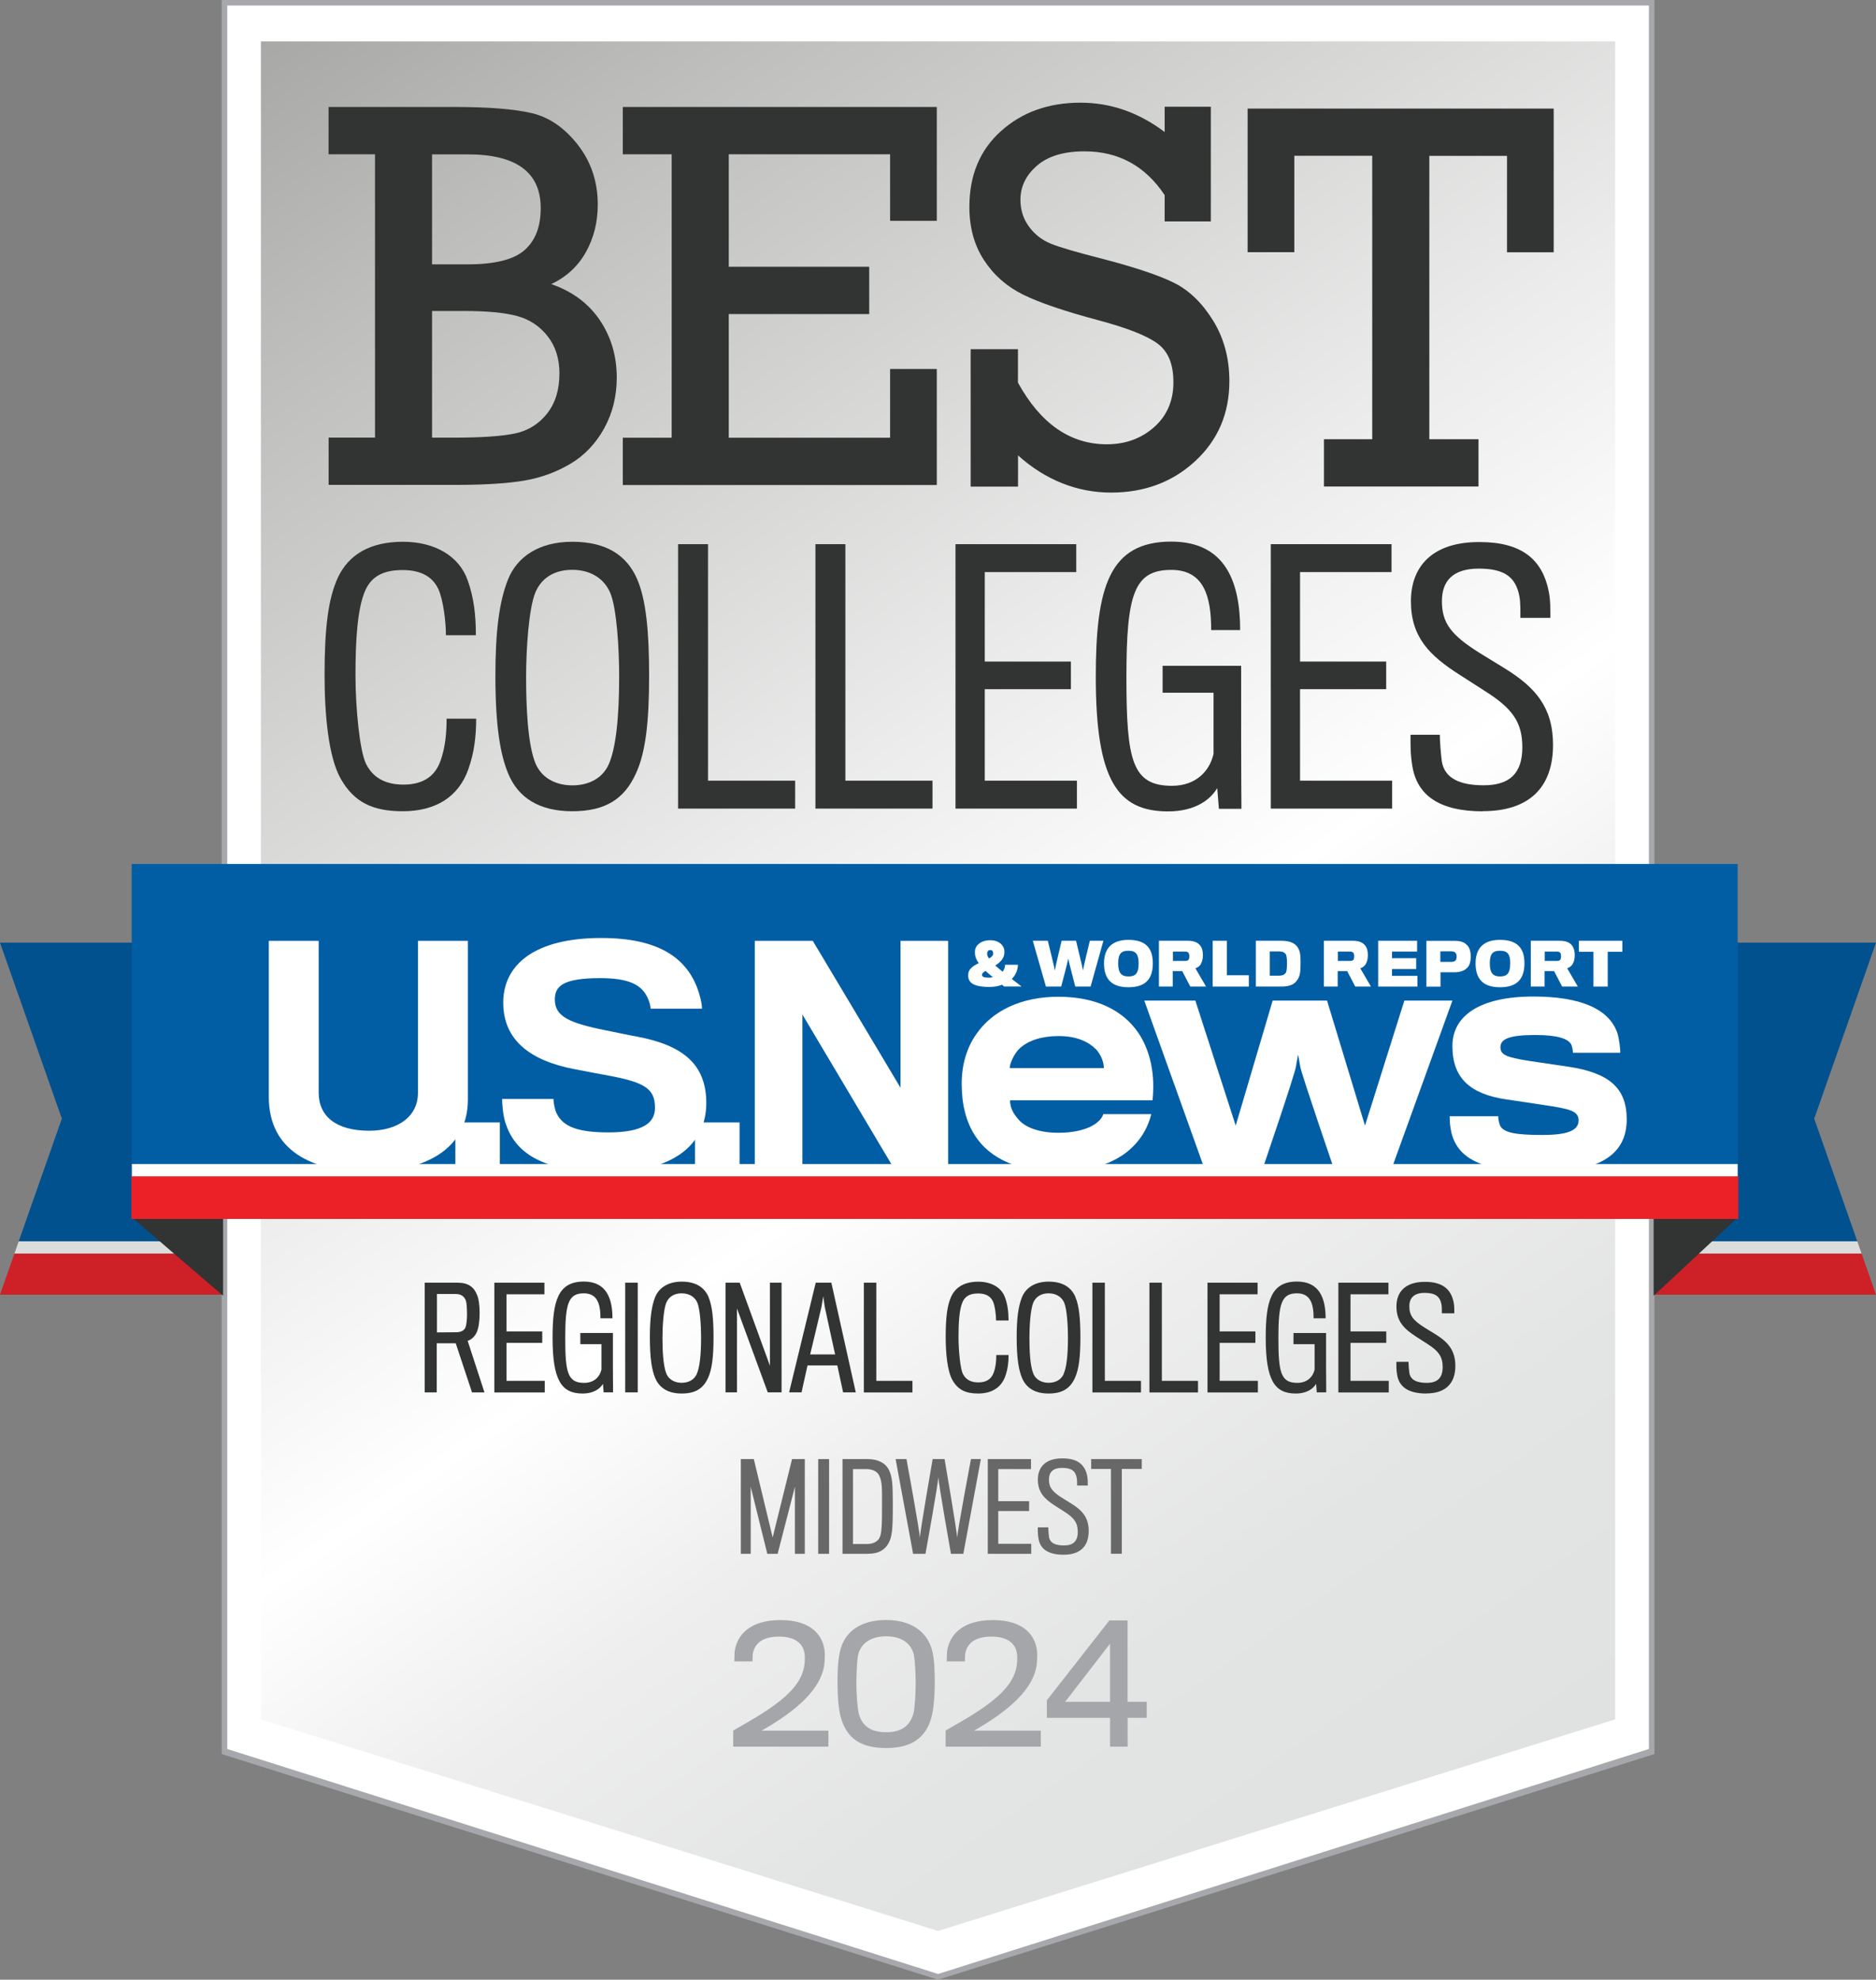 <svg xmlns="http://www.w3.org/2000/svg" xmlns:xlink="http://www.w3.org/1999/xlink" viewBox="0 0 248.72 262.41"><rect x="0" y="0" width="248.72" height="262.41" fill="#808080" stroke="none"/><defs><linearGradient id="b" x1="42.58" y1="-.11" x2="206.15" y2="233.49" gradientUnits="userSpaceOnUse"><stop offset="0" stop-color="#a8a8a6"/><stop offset=".13" stop-color="#bebebc"/><stop offset=".44" stop-color="#ececec"/><stop offset=".59" stop-color="#fff"/><stop offset=".71" stop-color="#eee"/><stop offset=".85" stop-color="#e3e4e4"/><stop offset="1" stop-color="#e0e1e1"/></linearGradient></defs><g><polygon points="29.75 232.14 29.75 .37 218.97 .37 218.97 232.13 124.36 262.03 29.75 232.14" fill="#fff"/><path d="M218.61.73v231.1l-94.24,29.82-94.24-29.82V.73h188.49M219.34,0H29.39v232.5l94.98,29.91,94.98-29.91V0h0Z" fill="#a7a8ac"/></g><polygon points="214.14 5.49 34.59 5.49 34.59 227.9 124.36 255.95 214.14 227.9 214.14 5.49" style="fill:url(#b);"/><g><path d="M97.21,231.52v-2.14c5.65-3.17,9.43-5.63,9.49-9.34v-.44c-.02-1.53-1.03-2.67-3.42-2.67s-3.32,1.09-3.49,2.41c-.02.21-.02.63-.02.88h-2.41c0-.36.02-.92.04-1.3.29-2.18,1.99-4.18,6.09-4.18s5.75,2.08,5.86,4.41c.02.25,0,.67-.02.95-.13,3.74-4.01,6.82-8.36,9.3h8.86v2.12h-12.62Z" fill="#a4a6a9"/><path d="M123.62,218.94c.27,1.13.31,2.62.31,4.28,0,1.38-.15,3.42-.44,4.41-.76,2.79-2.73,4.07-6,4.07s-5.23-1.18-6.03-4.12c-.31-1.11-.42-2.98-.42-4.39,0-1.64.02-2.9.32-4.26.55-2.56,2.62-4.2,6.15-4.2s5.56,1.78,6.11,4.2ZM121.19,219.47c-.31-1.58-1.6-2.58-3.7-2.58s-3.44,1.01-3.74,2.58c-.15.8-.21,2.75-.21,3.76,0,1.32.13,3.09.31,3.86.42,1.72,1.64,2.52,3.65,2.52s3.17-.86,3.61-2.52c.19-.71.29-2.75.29-3.88,0-1.07-.06-2.96-.23-3.74Z" fill="#a4a6a9"/><path d="M125.37,231.52v-2.14c5.65-3.17,9.43-5.63,9.49-9.34v-.44c-.02-1.53-1.03-2.67-3.42-2.67s-3.32,1.09-3.49,2.41c-.02.21-.02.63-.02.88h-2.41c0-.36.02-.92.04-1.3.29-2.18,1.99-4.18,6.09-4.18s5.75,2.08,5.86,4.41c.02.25,0,.67-.02.95-.13,3.74-4.01,6.82-8.36,9.3h8.86v2.12h-12.62Z" fill="#a4a6a9"/><path d="M149.5,227.7v3.82h-2.33v-3.82h-8.38v-2.33l8.29-10.58h2.41v10.79h2.54v2.12h-2.54ZM147.17,217.87l-5.96,7.71h5.96v-7.71Z" fill="#a4a6a9"/></g><g><path d="M105.39,205.96v-8.89l-2.29,8.89h-1.37l-2.2-8.88v8.88h-1.31v-12.56h1.72l2.5,10.39,2.57-10.39h1.69v12.56h-1.31Z" fill="#676867"/><path d="M108.48,205.96v-12.56h1.44v12.56h-1.44Z" fill="#676867"/><path d="M115.11,205.96h-3.41v-12.56h3.32c1.39,0,2.38.54,2.81,1.39.47.93.54,1.88.54,4.66,0,3.21-.08,4.28-.6,5.16-.46.79-1.25,1.34-2.65,1.34ZM116.94,199.45c0-2.15.03-3-.36-3.84-.28-.62-.96-.88-1.74-.88h-1.75v9.93h1.83c.74,0,1.36-.25,1.66-.77.32-.57.36-1.64.36-4.44Z" fill="#676867"/><path d="M127.72,205.96h-1.64s-1.67-9.35-1.67-10.19c-.02.84-1.71,10.19-1.71,10.19h-1.64l-2.32-12.56h1.44s1.78,9.68,1.78,10.47c0-.79,1.69-10.47,1.69-10.47h1.58s1.67,9.7,1.67,10.47c0-.77,1.83-10.47,1.83-10.47h1.31l-2.32,12.56Z" fill="#676867"/><path d="M130.96,205.96v-12.56h5.73v1.33h-4.34v4.25h4.09v1.31h-4.09v4.34h4.37v1.33h-5.76Z" fill="#676867"/><path d="M141.02,206.08c-2.05,0-3.1-.76-3.33-2.1-.11-.62-.1-1.14-.1-1.53h1.39c0,.27.05.9.09,1.25.13.84.88,1.15,1.99,1.15,1.22,0,1.83-.55,1.83-1.8,0-1.17-.44-1.83-1.77-2.67-.27-.17-.84-.54-1.23-.79-1.41-.9-2.29-1.77-2.29-3.47s1.07-2.83,3.27-2.81c2.02,0,2.97.85,3.27,2.32.09.46.08.88.08,1.28h-1.42c0-.21.02-.71-.05-1.03-.17-.9-.69-1.31-1.93-1.31s-1.75.58-1.75,1.55c0,1.04.44,1.61,1.8,2.46.38.24.9.55,1.18.73,1.45.9,2.29,1.85,2.29,3.63,0,2.04-1.15,3.14-3.33,3.14Z" fill="#676867"/><path d="M148.73,194.71v11.24h-1.44v-11.24h-2.62v-1.31h6.7v1.31h-2.64Z" fill="#676867"/></g><g><path d="M63.23,176.55c-.27.59-.73,1.04-1.23,1.17l2.23,6.84h-1.65l-2.16-6.51h-2.52v6.51h-1.59v-14.54h4.37c1.43,0,2.18.62,2.56,1.61.22.51.35,1.32.35,2.43s-.15,1.98-.37,2.49ZM61.79,172.49c-.16-.58-.6-.97-1.37-.97h-2.49v5.09s2.58-.02,2.67-.02c.6-.04.97-.27,1.12-.66.13-.33.2-1.15.2-1.68,0-.64-.05-1.54-.13-1.76Z" fill="#323333"/><path d="M65.54,184.56v-14.54h6.64v1.54h-5.03v4.92h4.74v1.52h-4.74v5.03h5.07v1.54h-6.68Z" fill="#323333"/><path d="M80.03,184.56l-.09-1.13c-.37.62-1.19,1.28-2.71,1.28-2.8,0-3.97-1.76-3.97-7.41,0-4.9.73-7.43,4.15-7.43,3.02,0,3.79,2.29,3.79,4.87h-1.59c0-1.83-.38-3.31-2.2-3.31-2.05,0-2.47,1.33-2.47,5.91s.31,5.96,2.51,5.96c1.3,0,2.07-.79,2.29-1.76v-3.37h-2.8v-1.48h4.32v4.3c0,1.72.02,3.55.02,3.57h-1.24Z" fill="#323333"/><path d="M82.89,184.56v-14.54h1.66v14.54h-1.66Z" fill="#323333"/><path d="M93.94,171.94c.49,1.13.66,2.91.66,5.29,0,2.62-.2,4.24-.71,5.38-.64,1.43-1.68,2.1-3.51,2.1s-2.98-.75-3.53-2.09c-.42-1.02-.69-2.54-.69-5.36,0-2.4.2-4.06.69-5.31.48-1.19,1.65-2.07,3.53-2.07s3,.75,3.57,2.05ZM92.38,182.11c.37-.84.57-2.42.57-4.83,0-1.48-.13-3.73-.49-4.59-.29-.7-.99-1.26-2.09-1.26s-1.74.55-2.03,1.24c-.37.88-.51,3.13-.51,4.65,0,1.67.09,3.71.51,4.74.38.93,1.28,1.23,2.03,1.23.95,0,1.68-.42,2.01-1.17Z" fill="#323333"/><path d="M101.79,184.56l-4.08-11.12v11.12h-1.52v-14.54h1.88l4.01,11.01v-11.01h1.54v14.54h-1.83Z" fill="#323333"/><path d="M106.27,184.56h-1.65l3.53-14.54h2.07l3.24,14.54h-1.68l-.77-3.57h-3.95l-.79,3.57ZM109.35,173.24c-.04-.18-.2-1.43-.2-1.43,0,0-.2,1.24-.24,1.43-.05.26-1.5,6.29-1.5,6.29h3.31s-1.34-6.09-1.37-6.29Z" fill="#323333"/><path d="M114.53,184.56v-14.54h1.65v13.01h4.79v1.54h-6.44Z" fill="#323333"/><path d="M133.3,182.37c-.55,1.57-1.83,2.34-3.62,2.34-1.65,0-2.67-.49-3.4-1.77-.69-1.21-.9-3.62-.9-5.73,0-2.56.2-4.19.73-5.34.6-1.3,1.81-1.98,3.59-1.98s3.09.8,3.55,2.1c.35.97.46,1.92.46,3.04h-1.65c0-.73-.15-1.96-.42-2.54-.33-.7-.99-1.04-1.96-1.04-1.02,0-1.68.31-2.05,1.1-.46,1.01-.55,2.85-.55,4.68s.24,4.19.58,4.88c.44.88,1.24,1.13,2.05,1.13.91,0,1.66-.33,2.01-1.23.31-.8.37-1.7.37-2.4h1.63c0,.97-.11,1.87-.42,2.74Z" fill="#323333"/><path d="M142.58,171.94c.49,1.13.66,2.91.66,5.29,0,2.62-.2,4.24-.71,5.38-.64,1.43-1.68,2.1-3.51,2.1s-2.98-.75-3.53-2.09c-.42-1.02-.7-2.54-.7-5.36,0-2.4.2-4.06.7-5.31.48-1.19,1.65-2.07,3.53-2.07s3,.75,3.57,2.05ZM141.02,182.11c.37-.84.57-2.42.57-4.83,0-1.48-.13-3.73-.49-4.59-.29-.7-.99-1.26-2.08-1.26s-1.74.55-2.03,1.24c-.37.88-.51,3.13-.51,4.65,0,1.67.09,3.71.51,4.74.38.93,1.28,1.23,2.03,1.23.95,0,1.68-.42,2.01-1.17Z" fill="#323333"/><path d="M144.83,184.56v-14.54h1.65v13.01h4.79v1.54h-6.44Z" fill="#323333"/><path d="M152.39,184.56v-14.54h1.65v13.01h4.79v1.54h-6.44Z" fill="#323333"/><path d="M160.09,184.56v-14.54h6.64v1.54h-5.03v4.92h4.74v1.52h-4.74v5.03h5.07v1.54h-6.68Z" fill="#323333"/><path d="M174.58,184.56l-.09-1.13c-.37.62-1.19,1.28-2.71,1.28-2.8,0-3.97-1.76-3.97-7.41,0-4.9.73-7.43,4.15-7.43,3.02,0,3.79,2.29,3.79,4.87h-1.59c0-1.83-.38-3.31-2.2-3.31-2.05,0-2.47,1.33-2.47,5.91s.31,5.96,2.51,5.96c1.3,0,2.07-.79,2.29-1.76v-3.37h-2.8v-1.48h4.32v4.3c0,1.72.02,3.55.02,3.57h-1.24Z" fill="#323333"/><path d="M177.44,184.56v-14.54h6.64v1.54h-5.03v4.92h4.74v1.52h-4.74v5.03h5.07v1.54h-6.68Z" fill="#323333"/><path d="M189.1,184.71c-2.38,0-3.59-.88-3.86-2.43-.13-.71-.11-1.32-.11-1.77h1.61c0,.31.05,1.04.11,1.45.15.97,1.02,1.34,2.3,1.34,1.41,0,2.12-.64,2.12-2.09,0-1.35-.51-2.12-2.05-3.09-.31-.2-.97-.62-1.43-.92-1.63-1.04-2.65-2.05-2.65-4.03s1.24-3.27,3.79-3.26c2.34,0,3.44.99,3.79,2.69.11.53.09,1.02.09,1.48h-1.65c0-.24.02-.82-.05-1.19-.2-1.04-.81-1.52-2.23-1.52s-2.03.68-2.03,1.79c0,1.21.51,1.87,2.08,2.85.44.27,1.04.64,1.37.84,1.68,1.04,2.65,2.14,2.65,4.21,0,2.36-1.34,3.64-3.86,3.64Z" fill="#323333"/></g><g><path d="M62.12,101.89c-1.32,3.79-4.41,5.64-8.73,5.64-3.97,0-6.44-1.19-8.2-4.28-1.68-2.91-2.16-8.73-2.16-13.8,0-6.17.48-10.1,1.76-12.88,1.46-3.13,4.37-4.76,8.64-4.76s7.45,1.94,8.56,5.07c.84,2.34,1.1,4.63,1.1,7.32h-3.97c0-1.76-.35-4.72-1.01-6.13-.79-1.68-2.38-2.51-4.72-2.51-2.47,0-4.06.75-4.94,2.65-1.1,2.43-1.32,6.88-1.32,11.29s.57,10.1,1.41,11.77c1.06,2.12,3,2.73,4.94,2.73,2.2,0,4.01-.79,4.85-2.96.75-1.94.88-4.1.88-5.78h3.92c0,2.34-.26,4.5-1.01,6.61Z" fill="#323333"/><path d="M84.47,76.76c1.19,2.73,1.59,7.01,1.59,12.74,0,6.31-.48,10.23-1.72,12.96-1.54,3.44-4.06,5.07-8.47,5.07s-7.19-1.81-8.51-5.03c-1.01-2.47-1.68-6.13-1.68-12.92,0-5.78.48-9.79,1.68-12.79,1.15-2.87,3.97-4.98,8.51-4.98s7.23,1.81,8.6,4.94ZM80.72,101.28c.88-2.03,1.37-5.82,1.37-11.64,0-3.57-.31-9-1.19-11.07-.71-1.68-2.38-3.04-5.03-3.04s-4.19,1.32-4.89,3c-.88,2.12-1.23,7.54-1.23,11.2,0,4.01.22,8.95,1.23,11.42.93,2.25,3.09,2.95,4.89,2.95,2.29,0,4.06-1.01,4.85-2.82Z" fill="#323333"/><path d="M89.9,107.19v-35.06h3.97v31.35h11.55v3.7h-15.52Z" fill="#323333"/><path d="M108.11,107.19v-35.06h3.97v31.35h11.55v3.7h-15.52Z" fill="#323333"/><path d="M126.68,107.19v-35.06h16.01v3.7h-12.13v11.86h11.42v3.66h-11.42v12.13h12.22v3.7h-16.1Z" fill="#323333"/><path d="M161.6,107.19l-.22-2.73c-.88,1.5-2.87,3.09-6.53,3.09-6.75,0-9.57-4.23-9.57-17.86,0-11.82,1.76-17.9,10.01-17.9,7.28,0,9.13,5.51,9.13,11.73h-3.84c0-4.41-.93-7.98-5.29-7.98-4.94,0-5.95,3.22-5.95,14.24s.75,14.38,6.04,14.38c3.13,0,4.98-1.9,5.51-4.23v-8.11h-6.75v-3.57h10.41v10.36c0,4.14.04,8.55.04,8.6h-3Z" fill="#323333"/><path d="M168.48,107.19v-35.06h16.01v3.7h-12.13v11.86h11.42v3.66h-11.42v12.13h12.21v3.7h-16.1Z" fill="#323333"/><path d="M196.57,107.54c-5.73,0-8.64-2.12-9.3-5.87-.31-1.72-.26-3.17-.26-4.28h3.88c0,.75.13,2.51.26,3.48.35,2.34,2.47,3.22,5.56,3.22,3.4,0,5.12-1.54,5.12-5.03,0-3.26-1.24-5.12-4.94-7.45-.75-.49-2.34-1.5-3.44-2.21-3.92-2.51-6.39-4.94-6.39-9.7s3-7.89,9.13-7.85c5.64,0,8.29,2.38,9.13,6.48.26,1.28.22,2.47.22,3.57h-3.97c0-.57.04-1.98-.13-2.87-.48-2.51-1.94-3.66-5.38-3.66s-4.89,1.63-4.89,4.32c0,2.91,1.23,4.5,5.03,6.88,1.06.66,2.51,1.54,3.31,2.03,4.06,2.51,6.39,5.16,6.39,10.14,0,5.69-3.22,8.78-9.3,8.78Z" fill="#323333"/></g><g><path d="M49.72,58.01V20.45h-6.16v-6.27h16.67c4.59,0,8.02.28,10.32.83,2.29.55,4.32,1.95,6.07,4.2,1.75,2.25,2.63,4.88,2.63,7.9,0,2.33-.52,4.43-1.57,6.3-1.04,1.87-2.57,3.29-4.59,4.25,2.78.96,4.93,2.55,6.43,4.77,1.5,2.22,2.25,4.76,2.25,7.62,0,2.47-.56,4.72-1.67,6.73s-2.6,3.58-4.45,4.68c-1.85,1.1-3.87,1.85-6.07,2.23-2.2.38-5.19.58-8.98.58h-17.03v-6.27h6.16ZM57.29,35.04h4.72c3.6,0,6.12-.63,7.54-1.89,1.43-1.26,2.14-3.11,2.14-5.56,0-4.75-3.23-7.13-9.69-7.13h-4.72v14.58ZM57.29,58.01h2.84c3.72,0,6.45-.19,8.17-.56,1.73-.37,3.14-1.25,4.23-2.63,1.09-1.38,1.64-3.15,1.64-5.31,0-1.97-.52-3.62-1.57-4.95-1.04-1.33-2.39-2.22-4.03-2.67-1.64-.44-3.97-.67-6.97-.67h-4.32v16.78Z" fill="#323333"/><path d="M89.05,58.01V20.45h-6.48v-6.27h41.63v15.09h-6.19v-8.82h-21.39v14.91h18.62v6.27h-18.62v16.39h21.39v-9.11h6.19v15.38h-41.63v-6.27h6.48Z" fill="#323333"/><path d="M128.69,64.48v-18.19h6.27v4.43c3,5.45,6.93,8.17,11.78,8.17,2.47,0,4.56-.76,6.27-2.27,1.7-1.51,2.56-3.49,2.56-5.94s-.7-4.09-2.09-5.13c-1.39-1.04-4.02-2.08-7.89-3.11-4.49-1.2-7.81-2.33-9.97-3.4-2.16-1.07-3.88-2.59-5.17-4.57-1.29-1.98-1.93-4.33-1.93-7.04,0-4.2,1.4-7.56,4.2-10.06,2.8-2.51,6.31-3.76,10.53-3.76,4.01,0,7.73,1.3,11.16,3.89v-3.35h6.12v15.2h-6.12v-3.49c-2.57-3.86-6.11-5.8-10.62-5.8-2.74,0-4.84.63-6.3,1.89-1.46,1.26-2.2,2.77-2.2,4.52,0,1.34.37,2.53,1.12,3.55.74,1.02,1.69,1.77,2.84,2.25,1.15.48,3.42,1.15,6.81,2.01,4.42,1.15,7.62,2.22,9.62,3.22,1.99,1,3.71,2.66,5.15,4.99s2.16,5.01,2.16,8.03c0,4.27-1.51,7.81-4.52,10.59-3.01,2.79-6.74,4.18-11.18,4.18s-8.67-1.64-12.32-4.93v4.14h-6.27Z" fill="#323333"/><path d="M181.93,58.21V20.65h-10.33v12.78h-6.19V14.39h40.58v19.05h-6.19v-12.78h-10.3v37.56h6.52v6.27h-20.49v-6.27h6.41Z" fill="#323333"/></g><g><g><polygon points="0 124.95 29.41 124.95 29.41 164.54 2.48 164.54 8.2 148.28 0 124.95" fill="#00518e"/><polygon points="29.41 166.17 1.91 166.17 2.48 164.54 29.41 164.54 29.41 166.17" fill="#dbdddd"/><polygon points="29.41 171.61 0 171.61 1.91 166.17 29.41 166.17 29.41 171.61" fill="#cd2027"/></g><g><polygon points="248.72 124.95 219.32 124.95 219.32 164.54 246.24 164.54 240.53 148.28 248.72 124.95" fill="#00518e"/><polygon points="219.32 166.17 246.81 166.17 246.24 164.54 219.32 164.54 219.32 166.17" fill="#dbdddd"/><polygon points="219.32 171.61 248.72 171.61 246.81 166.17 219.32 166.17 219.32 171.61" fill="#cd2027"/></g><polygon points="29.58 161.36 29.58 171.75 17.42 161.31 29.58 161.36" fill="#323333"/><polygon points="219.24 161.36 219.24 171.75 230.46 161.31 219.24 161.36" fill="#323333"/><rect x="17.46" y="114.52" width="212.92" height="41.48" fill="#025ea4"/><g><path d="M48.8,155.31c-7.53,0-13.16-2.83-13.16-9.91v-20.69h6.61v20.12c0,3.18,2.37,5.05,6.7,5.05,3.79,0,6.46-1.87,6.46-5.01v-20.16h6.62v21.07c0,6.39-5.5,9.53-13.23,9.53Z" fill="#fff"/><path d="M60.37,154.93v-6.15h5.9v6.15h-5.9Z" fill="#fff"/><path d="M80.64,155.35c-9.14,0-12.43-2.75-13.65-6.58-.31-.99-.42-2.49-.42-3.1h6.81c0,.54.19,1.46.42,1.91.84,1.76,2.83,2.52,6.84,2.52,4.59,0,6.2-1.26,6.2-3.25,0-2.49-1.26-3.37-6.16-4.28-.88-.15-3.1-.58-4.44-.84-5.89-1.11-9.52-3.82-9.52-8.83s4.13-8.57,13-8.57c7.58,0,11.13,2.64,12.66,6.46.38,1,.69,2.14.69,2.91h-6.81c0-.34-.19-1.03-.42-1.49-.8-1.68-2.45-2.56-6.27-2.56-5.01,0-6.01,1.11-6.01,2.83,0,2.22,1.8,3.1,6.74,4.09,1.52.3,3.51.73,4.2.84,6.01,1.15,9.14,3.63,9.14,8.8,0,5.47-4.32,9.14-13.01,9.14Z" fill="#fff"/><path d="M92.15,154.93v-6.15h5.9v6.15h-5.9Z" fill="#fff"/><path d="M118.55,154.93l-12.17-20.46v20.46h-6.31v-30.22h7.69l11.63,19.47v-19.47h6.31v30.22h-7.15Z" fill="#fff"/><path d="M148.58,153.27c-1.95,1.25-4.67,2.02-8.27,2.02-4.95,0-8.96-1.46-11.1-4.86-1.1-1.74-1.71-3.97-1.71-6.77,0-2.55.69-4.82,1.95-6.6,2.15-3.12,6-4.94,10.86-4.94,5.11,0,8.59,1.86,10.58,4.74,1.66,2.43,2.27,5.63,1.91,8.99h-18.89c0,1.02.45,1.79,1.21,2.64.94,1.01,2.76,1.66,5.19,1.66,1.83,0,3.16-.32,4.1-.73,1.17-.53,1.74-1.25,1.86-1.74h6.36c-.52,2.15-1.82,4.17-4.05,5.6ZM145.26,139.04c-.94-.93-2.47-1.71-4.91-1.71-2.3,0-4.01.61-5.1,1.58-.77.69-1.38,2.02-1.38,2.67h12.48c0-.65-.28-1.7-1.09-2.55Z" fill="#fff"/><path d="M184.51,154.93h-7.66s-4.38-12.81-4.46-13.54c-.04-.29-.29-1.61-.29-1.61,0,0-.24,1.32-.28,1.56-.04.77-4.42,13.58-4.42,13.58h-7.71l-7.98-22.29h6.77l5.35,16.57,4.9-16.57h7.21l5.03,16.57,5.22-16.57h6.37l-8.06,22.29Z" fill="#fff"/><path d="M204.48,155.33c-7.54,0-11.1-1.5-12.04-5.14-.2-.89-.24-1.5-.24-2.23h6.44c0,.29.04.69.2,1.14.4,1.05,2.11,1.34,5.63,1.34s4.82-.65,4.82-1.94-1.34-1.54-4.62-2.03c-.85-.12-3.52-.53-4.86-.73-4.9-.69-7.25-2.83-7.25-7.09,0-3.97,3.56-6.56,10.74-6.56,6.12,0,9.97,1.58,11.11,4.78.28.86.41,2.23.41,2.67h-6.28c0-.24-.09-.93-.29-1.21-.45-.61-1.62-1.14-4.7-1.14-3.57,0-4.62.57-4.62,1.62,0,.97.69,1.34,3.85,1.82,1.3.2,4.42.65,5.19.77,5.35.81,7.7,2.8,7.7,6.97,0,4.62-3.49,6.97-11.19,6.97Z" fill="#fff"/></g><g><path d="M132.93,128.8c.2-.25.31-.57.33-.92h1.7c-.03.76-.34,1.42-.82,1.88.4.3.86.65,1.3,1h-2.31c-.1-.07-.2-.16-.29-.23-.47.2-1.09.29-1.67.29-1.44,0-2.74-.26-2.8-1.38,0-.1,0-.24,0-.31.02-.69.67-1.12,1.39-1.46-.35-.5-.49-.92-.5-1.28v-.31c.03-.75.76-1.45,2.03-1.45,1.15,0,1.83.67,1.87,1.41,0,.05,0,.22,0,.26-.02.77-.61,1.3-1.21,1.68.27.22.62.54.97.82ZM130.19,129.19c0,.29.27.4.91.4.17,0,.38-.02.53-.06-.35-.3-.71-.58-.96-.84-.28.16-.47.32-.47.49ZM131.67,126.43v-.12c0-.2-.1-.38-.38-.38s-.38.18-.41.4c0,.05,0,.11,0,.16.01.17.1.36.25.56.31-.18.53-.38.55-.62Z" fill="#fff"/><path d="M144.59,130.77h-2.03s-.91-3.5-.93-3.7c-.01.2-.94,3.7-.94,3.7h-2.02l-1.74-6.07h1.99s.93,3.75.93,3.94c0-.19.9-3.94.9-3.94h1.91s.92,3.75.92,3.94c0-.19.91-3.94.91-3.94h1.8l-1.7,6.07Z" fill="#fff"/><path d="M152.84,127.68c0,2.13-1.01,3.18-3.23,3.18s-3.24-1.08-3.24-3.16c0-1.94.99-3.12,3.24-3.12s3.23,1.06,3.23,3.09ZM150.96,127.72c0-1.2-.33-1.7-1.36-1.7s-1.35.48-1.35,1.7c0,1.29.47,1.71,1.36,1.71s1.35-.36,1.35-1.71Z" fill="#fff"/><path d="M159.23,127.76c-.19.32-.47.51-.75.58l1.42,2.43h-2.09l-1.07-2.05h-1.26v2.05h-1.83v-6.07h3.84c.81,0,1.33.23,1.64.64.24.31.35.71.35,1.28,0,.49-.11.87-.27,1.14ZM157.62,126.38c-.09-.2-.27-.25-.54-.25h-1.57v1.24h1.61c.23,0,.42-.05.49-.2.05-.11.07-.27.07-.39,0-.14-.01-.3-.06-.39Z" fill="#fff"/><path d="M160.78,130.77v-6.07h1.88v4.57h2.91v1.5h-4.79Z" fill="#fff"/><path d="M169.92,130.77h-3.42v-6.07h3.33c1.1,0,1.78.27,2.16.79.37.52.44,1.02.44,2.13,0,1.29-.09,1.77-.43,2.27-.36.56-.99.88-2.08.88ZM170.63,127.61c0-.44-.04-1-.19-1.17-.23-.26-.46-.33-.92-.33h-1.17v3.22h1.17c.47,0,.72-.1.93-.35.16-.19.18-.88.18-1.37Z" fill="#fff"/><path d="M181.09,127.76c-.19.32-.47.51-.75.58l1.42,2.43h-2.08l-1.07-2.05h-1.26v2.05h-1.83v-6.07h3.84c.81,0,1.33.23,1.64.64.24.31.35.71.35,1.28,0,.49-.11.87-.27,1.14ZM179.48,126.38c-.1-.2-.28-.25-.55-.25h-1.56v1.24h1.6c.23,0,.43-.05.5-.2.05-.11.07-.27.07-.39,0-.14-.01-.3-.06-.39Z" fill="#fff"/><path d="M182.72,130.77v-6.07h5.16v1.43h-3.33v.88h3.21v1.44h-3.21v.9h3.37v1.42h-5.2Z" fill="#fff"/><path d="M194.53,128.26c-.35.41-.93.6-1.68.62-.23,0-1.87,0-1.87,0v1.9h-1.87v-6.07h3.74c.73,0,1.26.16,1.59.51.36.31.55.83.55,1.58,0,.67-.15,1.15-.45,1.47ZM193.03,126.39c-.11-.19-.28-.29-.59-.29h-1.48v1.4h1.46c.36,0,.53-.12.62-.29.06-.11.08-.22.08-.4,0-.19-.03-.35-.08-.43Z" fill="#fff"/><path d="M202.11,127.68c0,2.13-1.02,3.18-3.24,3.18s-3.24-1.08-3.24-3.16c0-1.94.99-3.12,3.24-3.12s3.24,1.06,3.24,3.09ZM200.23,127.72c0-1.2-.32-1.7-1.36-1.7s-1.35.48-1.35,1.7c0,1.29.46,1.71,1.35,1.71s1.35-.36,1.35-1.71Z" fill="#fff"/><path d="M208.52,127.76c-.2.32-.47.51-.75.58l1.42,2.43h-2.08l-1.07-2.05h-1.26v2.05h-1.83v-6.07h3.84c.81,0,1.34.23,1.64.64.23.31.35.71.35,1.28,0,.49-.11.87-.27,1.14ZM206.91,126.38c-.09-.2-.28-.25-.54-.25h-1.57v1.24h1.6c.23,0,.43-.05.5-.2.04-.11.06-.27.06-.39,0-.14-.01-.3-.06-.39Z" fill="#fff"/><path d="M213.15,126.16v4.61h-1.89v-4.61h-1.93v-1.46h5.76v1.46h-1.94Z" fill="#fff"/></g><rect x="17.48" y="154.29" width="212.9" height="1.95" fill="#fff"/><rect x="17.42" y="155.92" width="213.05" height="5.65" fill="#eb2127"/></g></svg>